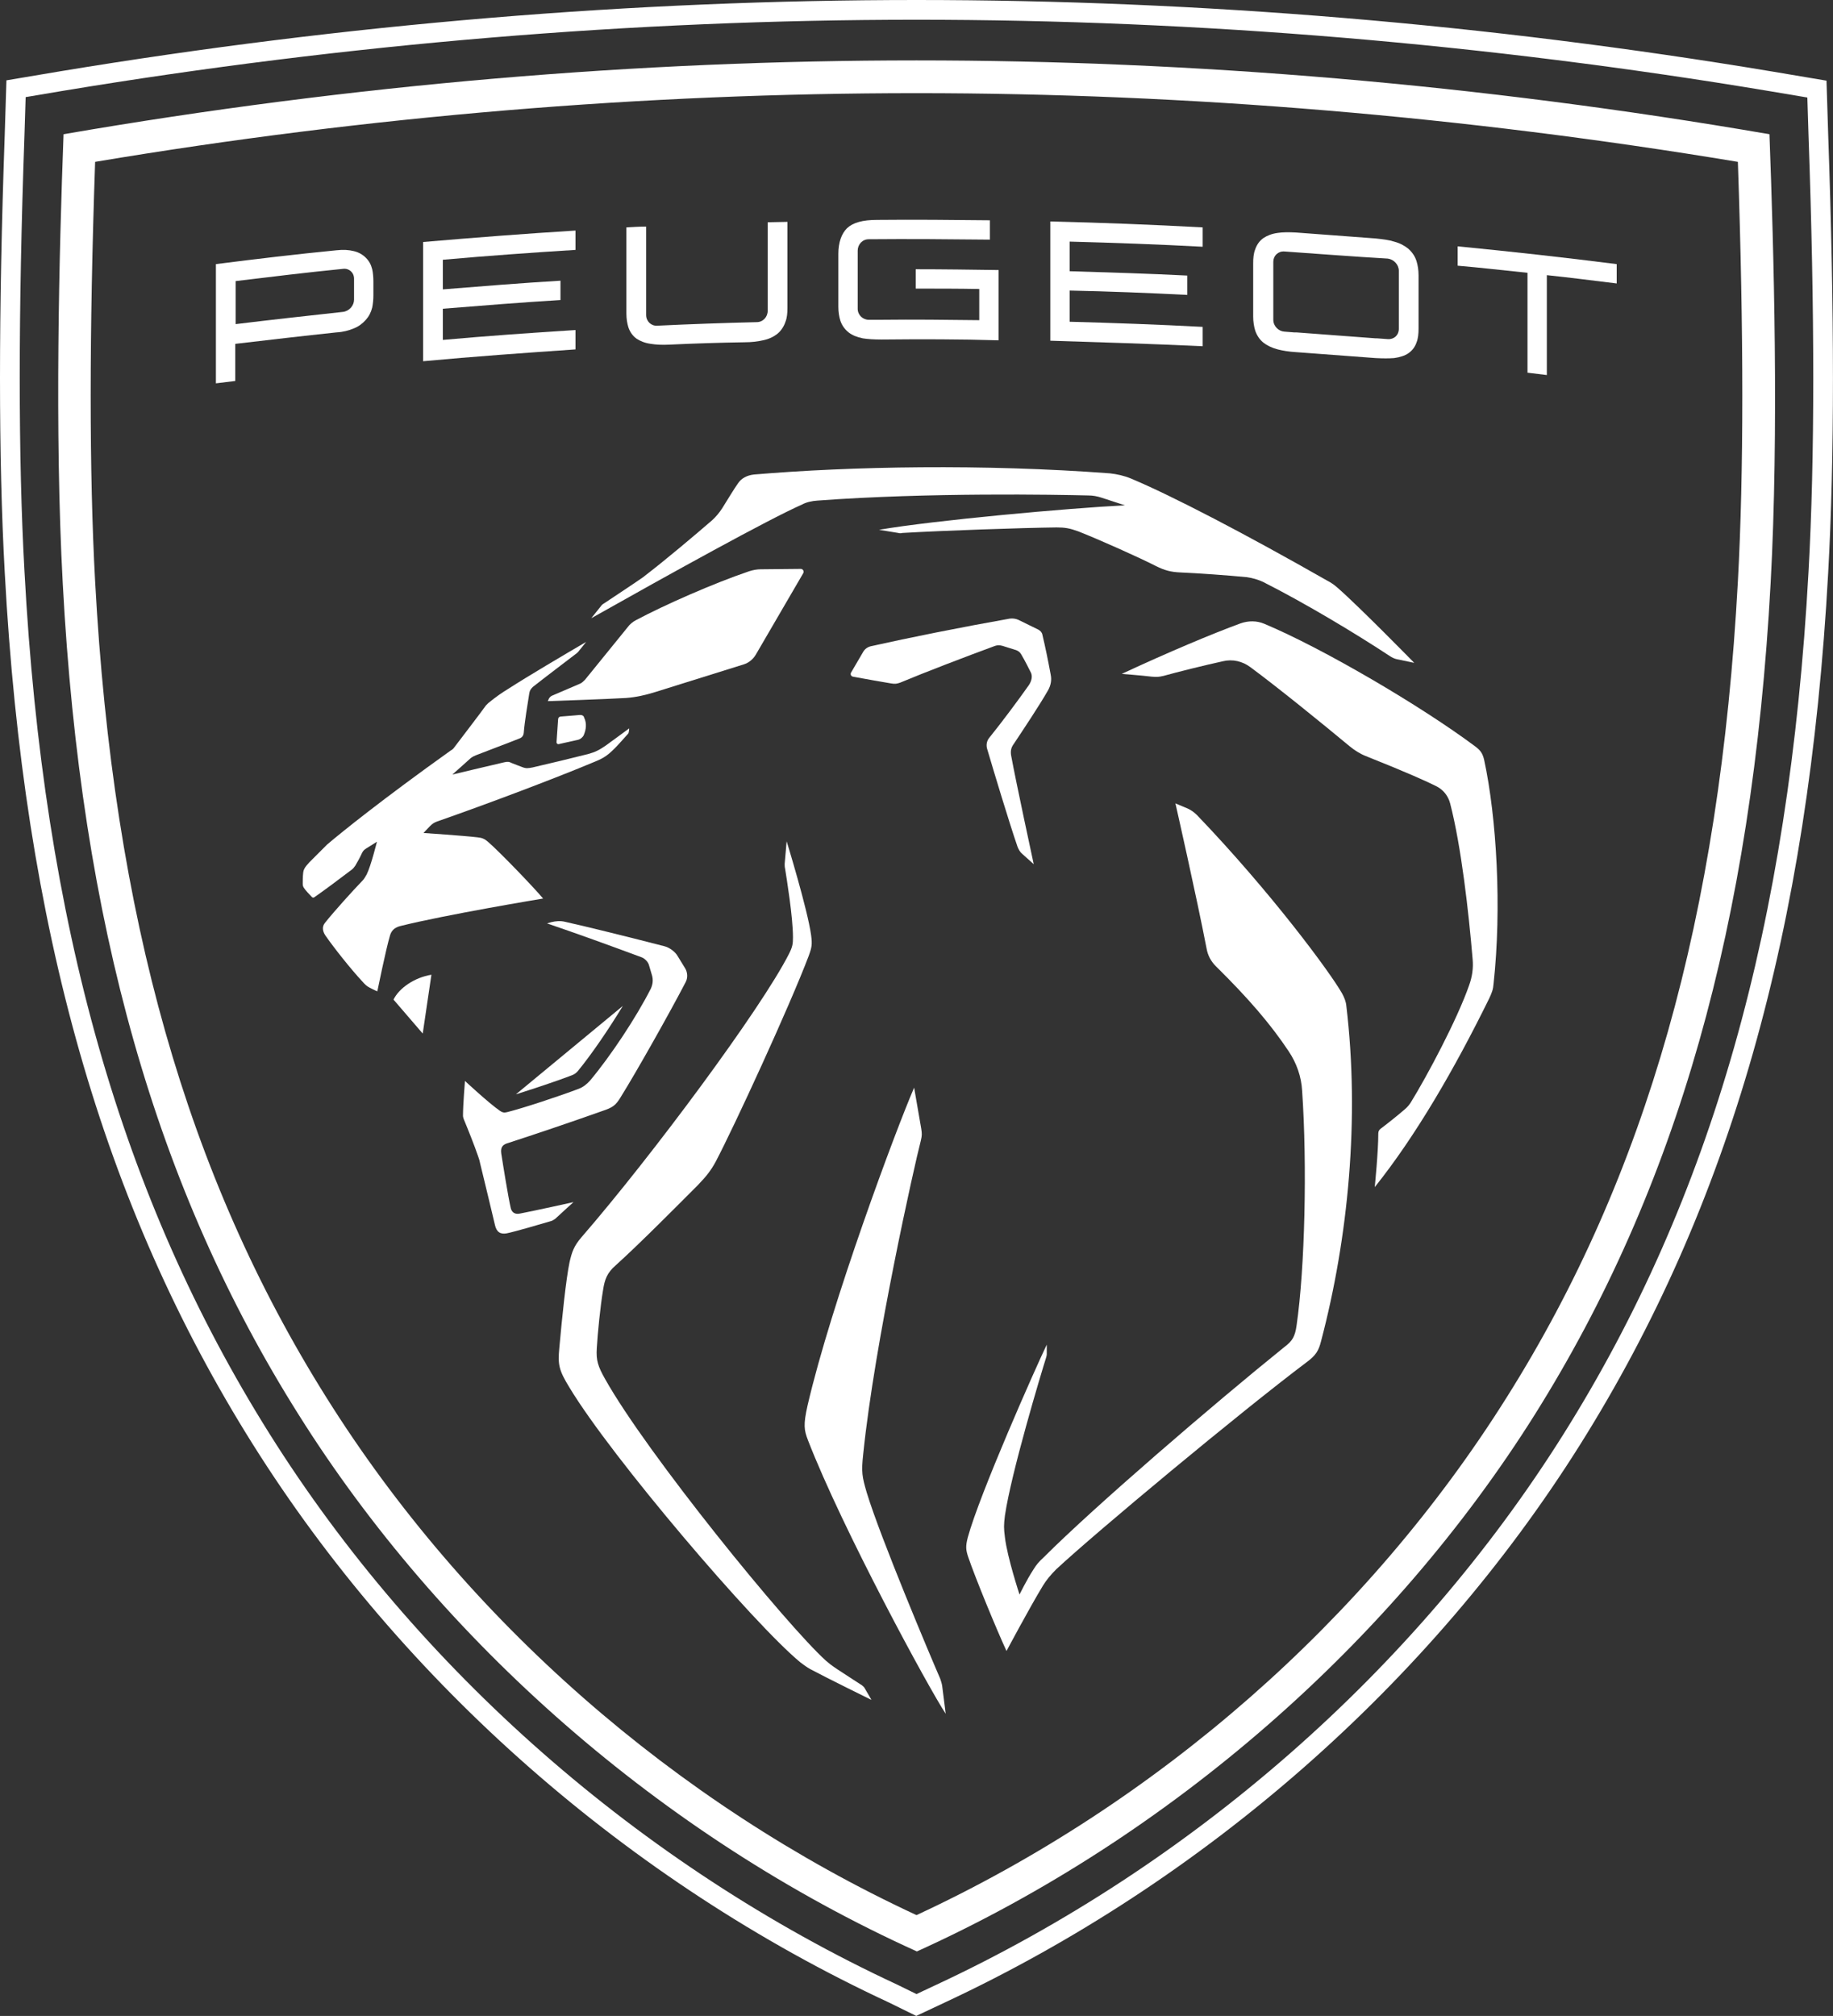 <?xml version="1.0" encoding="UTF-8"?>
<svg xmlns="http://www.w3.org/2000/svg" id="uuid-c9661fd1-c40e-43b5-9818-cf6bac60e6cd" viewBox="0 0 464.4 510.64">
  <rect x="0" y="0" width="464.4" height="510.64" fill="#333333" stroke="none"/>
  <g id="uuid-b908be1c-758c-47f1-86c9-5f77af8e8090">
    <path d="M232.2,5c71.6,0,144.4,6.1,216.2,18.1l9.5,1.6.3,9.6c1.6,45.4,1.6,81.6,0,110.5-4.9,89.4-24.6,158.8-62.1,218.5s-94,109.2-159,139.5l-4.9,2.3-4.9-2.4c-65-30.2-121.5-79.8-159-139.5C30.8,303.5,11,234.1,6.2,144.7c-1.6-28.9-1.6-65,0-110.5l.3-9.6,9.5-1.6C87.9,11.1,160.6,5,232.2,5M232.2,0C160.63,0,87.62,6.08,15.18,18.07l-9.51,1.6-4.04.68-.13,4.09-.3,9.6c-1.6,45.61-1.6,81.9,0,110.93,4.84,90.12,24.81,160.31,62.86,220.88,38.04,60.55,95.24,110.75,161.08,141.35l4.85,2.38,2.15,1.05,2.17-1.02,4.9-2.3c65.93-30.74,123.15-80.94,161.11-141.37,37.94-60.39,57.91-130.58,62.86-220.89,1.61-29.07,1.61-65.36,0-110.95l-.3-9.58-.13-4.09-4.04-.68-9.5-1.6C377.09,6.11,304.07,0,232.2,0h0Z" style="fill:#fff;"></path>
    <path d="M131.7,307.4c-1.4.3-2.1-.5-2.3-1.4-.6-2.5-2-11.2-2.4-13.8-.2-1.4.2-2.2,1.5-2.6,6.2-2,16.6-5.5,25-8.5,2.2-.8,2.8-1.6,4-3.6,3.5-5.6,12.1-20.8,16.2-28.7.6-1.1.5-2.5-.1-3.5l-1.9-3.1c-.6-1.1-2.1-2.2-3.3-2.5-8.5-2.2-19.8-5-25.2-6.2-1.2-.3-2.4-.2-3.6.1l-1,.3c8.2,2.8,15.1,5.3,24,8.6.8.3,1.6,1.2,1.8,1.9l.8,2.7c.3,1.1.2,2.2-.3,3.3-3.7,7.3-10.2,17.1-15.4,23.3-.8.9-1.8,1.7-2.9,2.1-5,1.9-14.1,4.9-18.1,5.9-.8.2-1.2.1-1.8-.3-2.9-2-8.9-7.6-8.9-7.6,0,0-.5,6.1-.5,8.8,0,.3.1.6.2.9,1,2.4,2.8,6.9,3.6,9.3.2.6.4,1.1.5,1.7,1,4,3.8,15.8,3.8,15.8.4,1.8,1.4,2.4,3,2.1,2-.4,8.5-2.3,11.2-3.1.4-.1.8-.4,1.1-.6,1.7-1.6,4.6-4.2,4.6-4.2,0,0-9.9,2.2-13.6,2.9Z" style="fill:#fff;"></path>
    <path d="M146.4,271.3c3.3-4,7.7-10.4,11.4-16.5l-27.1,22.4c4.4-1.4,10.5-3.4,14.1-4.8.6-.2,1.2-.6,1.6-1.1Z" style="fill:#fff;"></path>
    <path d="M147,181.1l-4.9.4c-.4,0-.7.3-.7.7l-.4,5.8c0,.3.2.5.5.5l4.9-1.1c.6-.1,1.3-.7,1.5-1.2.6-1.4.8-3,.1-4.4-.1-.5-.5-.7-1-.7Z" style="fill:#fff;"></path>
    <path d="M99.7,253.2l7.4,8.6,2.2-14.9c-4.3.7-8.2,3.4-9.6,6.3Z" style="fill:#fff;"></path>
    <path d="M340,251.6c-3-5.3-18-25.6-36.7-45.1-.7-.7-1.5-1.3-2.4-1.7l-3.1-1.3s5.4,23.8,7.9,36.8c.3,1.7,1.1,3.2,2.3,4.4,8.4,8.3,13.9,14.7,18.5,21.6,2,3,3.2,6.4,3.4,10,1.3,18.9.7,44.9-1.4,59.4-.4,2.9-1.1,4-3.1,5.5-18.1,14.6-48.1,40.4-60.9,53.2-1.4,1.3-1.9,1.9-2.7,3.2-1.7,2.6-3.5,6.3-3.5,6.3,0,0-3.1-9.4-3.7-14.5-.3-2.4-.3-3,0-5.5,1.6-10.9,9.2-36.1,10.4-39.9.1-.3.2-.7.2-1v-2.4c-2.8,5.8-17,37.8-20,48.8-.6,2.3-.5,3.2.1,5,1.8,5.3,7.2,18.4,9.7,23.8,0,0,5.8-10.9,9.2-16.5.9-1.5,2.1-2.9,3.4-4.2,10.1-9.4,46.5-39.7,63.5-52.5,2.3-1.7,3-2.9,3.6-5.3,6.9-26.2,9.8-56.4,6.4-84.9-.1-1.1-.5-2.1-1.1-3.2Z" style="fill:#fff;"></path>
    <path d="M265.5,174.9c.7-1.2,1-2.6.7-4-.6-3.3-1.4-7.2-2.1-10.1-.1-.6-.5-1-1-1.3l-5.1-2.5c-.7-.3-1.4-.4-2.2-.3-12.4,2.2-25.4,4.8-35.2,7-.8.2-1.5.7-1.9,1.4l-3.1,5.3c-.2.4,0,.9.5,1,2.6.5,7.8,1.4,9.6,1.7,1.1.2,1.5.1,2.4-.2,6.2-2.6,16.4-6.5,24-9.3.6-.2,1.2-.2,1.9,0l3.5,1.1c.5.2.9.5,1.2,1,1,1.7,1.9,3.5,2.5,4.7.4.9.2,2-.5,3.1-2.6,3.7-7,9.6-10,13.3-.7.8-.9,1.9-.6,2.9,1.8,6.1,5.6,18.7,7.7,24.8.3.7.6,1.3,1.2,1.8l2.9,2.6s-4.6-21.3-5.7-27.4c-.2-1-.1-1.9.4-2.7,2.4-3.6,6.8-10.2,8.9-13.9Z" style="fill:#fff;"></path>
    <path d="M376,192.4c-.4-1.6-.9-2.3-2.2-3.3-13.8-10.3-38.7-24.9-53.5-31.1-1.9-.8-4-.8-6-.1-7.1,2.6-18.3,7.3-30.1,12.8,0,0,5.2.4,7.6.7,1.3.1,1.7.1,3-.2,3.6-1,10-2.6,15-3.7,2.5-.6,5,0,7,1.5,6.9,5.1,18,14.1,25.1,20,1.2,1,2.6,1.9,4.1,2.5,10.8,4.3,15.6,6.5,18,7.7,1.7.9,2.9,2.4,3.4,4.3,2.8,10.8,4.7,27.5,5.7,39.5.2,2.2-.1,4.4-.9,6.6-3,8.6-10.6,22.9-14.8,29.7-.4.6-.8,1.1-1.5,1.7-1.5,1.3-4.1,3.4-6.1,4.9-.4.3-.6.7-.6,1.2,0,4.7-.9,13.6-.9,13.6,10.4-13,20.2-29.9,29-47.8.7-1.5,1-2.3,1.1-3.7,2.1-19.2.8-42-2.4-56.8Z" style="fill:#fff;"></path>
    <path d="M238.2,425.2c-2.4-5.5-15.1-35.6-18.6-47.1-1.2-4.1-1.4-5.2-.9-9.8,2.9-28.3,13-73.3,14.6-79.4.3-1.3.3-1.7.1-3-.4-2.3-1.8-10.4-1.8-10.4-4.6,10.6-21,54.6-27,80.5-1.1,4.9-.9,6.2.1,8.8,8.7,22.5,30.8,63.2,34.9,69.3l-.9-7.1c-.1-.6-.3-1.2-.5-1.8Z" style="fill:#fff;"></path>
    <path d="M218.4,426.9s-4.8-3.1-6.3-4.1-2.1-1.5-2.8-2.1c-10.1-9.1-45.4-52.5-56-71.4-1.8-3.2-2.3-4.7-2.1-7.8.2-3.6.9-10.7,1.6-14.8.4-2.6,1-4.3,3.2-6.2,6-5.4,15.7-15.2,20.8-20.3,2.2-2.3,3.3-3.7,4.5-5.9,4.6-8.7,18.8-39.5,23.6-52.2.8-2.2.9-2.9.6-5.2-.9-6.6-6.2-23.8-6.2-23.8l-.5,5.7c0,.4,0,.8.1,1.2.4,2.5,2,12.3,2,17.4,0,1.7-.1,2.4-1,4.2-7.1,14-34.9,51.4-52.5,71.7-2,2.3-2.5,3.8-3.1,6.4-.9,4.3-1.9,14-2.6,21.8-.4,4.2-.1,5.6,2.6,10,10.6,17.6,46.7,59.9,58.5,69.6.8.6,1.6,1.2,2.5,1.7,4.1,2.2,15.5,7.8,15.5,7.8l-1.8-3.1c-.2-.3-.4-.4-.6-.6Z" style="fill:#fff;"></path>
    <path d="M166,175.3l22.4-7c1.3-.4,2.4-1.3,3.1-2.5l12-20.6c.3-.5-.1-1.1-.6-1.1l-10.2.1c-.9,0-2,.2-2.9.5-8.9,3-21.6,8.6-28.7,12.4-.8.4-1.6,1.1-2.1,1.8l-10.8,13.3c-.4.4-.8.8-1.3,1l-7,3c-.3.1-.6.4-.8.7l-.3.7s14.8-.5,19.8-.8c2.6-.2,4.8-.7,7.4-1.5Z" style="fill:#fff;"></path>
    <path d="M207.1,126.8c28.2-2.1,60.7-1.5,68.6-1.3,1.2,0,2.3.2,3.5.6l5.8,1.9c-14.2.7-48.4,3.8-62.3,6.2l4.9.8c.3.1.7.1,1,0,10.3-.6,30.3-1.3,39.1-1.4,2.1,0,3.3.2,5.5,1,5.1,2,15.4,6.6,19.7,8.8,2.2,1.1,3.8,1.5,6.1,1.6,4.6.2,11.7.7,16.9,1.2,1.4.2,2.8.6,4.1,1.2,10.7,5.4,23.5,13.1,32.3,18.9.5.3,1.1.6,1.7.7l4.3.9s-13.9-14.2-19.4-19c-.8-.7-1.6-1.3-2.6-1.8-20.7-11.8-39.3-21.5-49.8-25.9-1.7-.7-3.5-1.1-5.3-1.3-32-2.4-65.5-1.8-90.2.3-1.8.2-3.2,1-4,2.2-1,1.4-2.5,3.9-4,6.3-.7,1.1-1.6,2.2-2.6,3.1-4.5,3.9-12,10.2-16.7,13.8-.4.3-.6.5-.9.7-2,1.4-8.5,5.7-9.7,6.5-.5.3-.6.4-.9.8-.4.5-2.4,3-2.4,3,19.7-11.1,44.8-25,53.4-28.8,1.1-.6,2.5-.9,3.9-1Z" style="fill:#fff;"></path>
    <path d="M115.1,189.3c-.2.3-.5.6-.9.8-17.5,12.5-27.4,20.5-31.3,23.8-1.6,1.6-3.1,3.1-4.5,4.5-1.2,1.3-1.5,1.8-1.6,2.8-.1.9-.1,2-.1,2.7,0,.4.1.7.3,1,.2.4,1.6,1.9,2,2.3.2.2.4.2.6.1,2.6-1.8,6.2-4.5,9.5-7,.3-.2.7-.7.9-1,.6-1,1.3-2.3,1.7-3.2.3-.6.5-.8,1.1-1.2.7-.4,2.7-1.7,2.7-1.7,0,0-1.5,6.1-2.6,8.3-.4.7-.7,1.2-1,1.5-2.6,2.7-7.3,7.9-9.6,10.8-.8,1-.5,2.2.1,3.1,2.2,3.2,6.6,8.7,9.3,11.6.8.9,1.2,1.3,2,1.7,1.1.6,1.9.9,1.9.9,0,0,2.2-10.8,3.2-14.1.3-1.1,1-2,2.5-2.4,11.5-2.9,36.3-7,36.3-7-2.6-3.1-11.3-12.1-14-14.4-.8-.7-1.5-1-2.6-1.1-3.2-.4-13.7-1.1-13.7-1.1,0,0,.9-1,1.6-1.7.6-.6,1-.9,1.8-1.2,12.9-4.5,30.1-11,40.1-15.2,2.2-.9,3.2-1.6,5-3.4.8-.8,2.3-2.5,3.2-3.5.2-.2.3-.4.3-.6.1-.3.1-.9.1-.9,0,0-4.3,3.2-6,4.4-1.6,1.1-2.6,1.6-4.4,2.1-3.5.9-10.2,2.5-14.1,3.4-1.1.2-1.6.3-2.6-.1-.6-.2-1.8-.7-2.6-1-.8-.4-1.1-.4-2-.2-3.5.8-13.1,3.1-13.1,3.1,0,0,4.4-3.9,4.7-4.2.4-.3.6-.4,1.3-.7,3.3-1.3,7.4-2.8,10.9-4.2.8-.3,1.1-.7,1.2-1.5.2-2.7,1-7.5,1.4-10,.1-.7.4-1.1.9-1.6,2-1.6,9.5-7.3,11.2-8.6l.3-.3,2-2.5c-5.3,3.1-14.8,8.7-19.6,11.8-2.1,1.3-3.1,2-5.2,3.7-.2.2-.4.4-.6.6-.9,1.3-6.1,8.1-8,10.6Z" style="fill:#fff;"></path>
    <path d="M107.2,91.5v-30.2c12.8-1.1,25.7-2.1,38.6-2.9v4.9c-11.2.7-22.4,1.5-33.6,2.5v7.5c9.9-.8,19.8-1.6,29.8-2.2v4.9c-9.9.6-19.8,1.4-29.8,2.2v7.9c11.2-1,22.4-1.8,33.6-2.5v4.9c-12.9.9-25.7,1.8-38.6,3Z" style="fill:#fff;"></path>
    <path d="M54.7,97.1v-30.2c10.2-1.3,20.3-2.5,30.5-3.5,1.8-.2,3.2-.1,4.4.2,1.3.3,2.3.9,3.1,1.7.8.8,1.3,1.7,1.6,2.9.2.9.3,2,.3,3.1v3.5c0,1.1-.1,2.1-.3,3.1-.3,1.2-.8,2.2-1.6,3.1-.8.9-1.8,1.7-3.1,2.2-1.2.5-2.6.9-4.4,1-8.5.9-17.1,1.9-25.6,2.9v9.4c-1.6.2-3.2.4-4.9.6ZM59.7,82.1c9-1.1,18.1-2.1,27.2-3.1,1.6-.2,2.8-1.6,2.8-3.1v-5.3c0-1.6-1.3-2.7-2.8-2.5-9.1.9-18.1,2-27.2,3.1v10.9Z" style="fill:#fff;"></path>
    <path d="M328.4,89.2c-1.9-.1-3.5-.4-4.7-.7-1.5-.4-2.7-1-3.6-1.7-1-.8-1.7-1.9-2.1-3.1-.3-1-.5-2.2-.5-3.5v-13.5c0-1.3.1-2.5.5-3.5.4-1.2,1.1-2.2,2.1-2.9.9-.6,2.1-1.1,3.6-1.3,1.3-.2,2.8-.2,4.7-.1,6.7.5,13.4,1,20.1,1.5,1.9.2,3.5.4,4.7.8,1.5.4,2.6,1,3.6,1.8,1,.9,1.7,1.9,2.1,3.2.3,1,.5,2.2.5,3.5v13.5c0,1.3-.1,2.5-.5,3.5-.4,1.2-1.1,2.1-2.1,2.8-.9.6-2.1,1-3.6,1.2-1.3.1-2.8.1-4.7,0-6.7-.5-13.4-1-20.1-1.5ZM325.4,63.7c-1.6-.1-2.8,1.1-2.8,2.6v14.7c0,1.6,1.3,2.9,2.8,3,.8.1,1.7.1,2.5.2h.6c6.7.5,13.3,1,20,1.5h.4c.9.1,1.8.1,2.7.2,1.6.1,2.8-1,2.8-2.6v-14.7c0-1.6-1.3-2.9-2.8-3.1-8.8-.5-17.5-1.2-26.2-1.8Z" style="fill:#fff;"></path>
    <path d="M387,94.4v-25.3c-5.9-.6-11.8-1.3-17.7-1.8v-4.9c13.4,1.3,26.9,2.8,40.3,4.5v4.9c-5.9-.7-11.8-1.5-17.7-2.1v25.3c-1.6-.2-3.3-.4-4.9-.6Z" style="fill:#fff;"></path>
    <path d="M266.1,86.3v-30.2c12.9.3,25.8.8,38.6,1.5v4.9c-11.2-.6-22.4-1-33.7-1.3v7.5c9.9.3,19.9.6,29.8,1.1v4.9c-9.9-.5-19.9-.9-29.8-1.1v7.9c11.2.3,22.5.7,33.7,1.3v4.9c-12.9-.6-25.7-1-38.6-1.4Z" style="fill:#fff;"></path>
    <path d="M223.3,86c-1.9,0-3.5-.1-4.7-.3-1.5-.3-2.7-.8-3.6-1.5-1-.8-1.7-1.8-2.1-3-.3-1-.5-2.1-.5-3.5v-13.4c0-2.9.8-5.1,2.2-6.5,1.5-1.4,3.9-2.1,7.6-2.1,9.5-.1,19.1,0,28.6.1v4.9c-10.2-.1-20.4-.2-30.7-.1-1.6,0-2.8,1.3-2.8,2.9v14.7c0,1.6,1.3,2.8,2.8,2.8h3.1c8.3-.1,16.6,0,24.9.1v-7.9c-5.4-.1-10.7-.1-16.1-.1v-4.9c7,0,14,.1,21,.2v17.8c-9.8-.3-19.8-.3-29.7-.2Z" style="fill:#fff;"></path>
    <path d="M169.6,87.3c-1.9.1-3.5,0-4.7-.2-1.5-.2-2.7-.7-3.6-1.3-1-.7-1.7-1.7-2.1-2.9-.3-1-.5-2.1-.5-3.5v-21.8c1.7-.1,3.3-.2,5-.2v22.4c0,1.6,1.3,2.8,2.8,2.7,8.4-.4,16.8-.7,25.2-.9,1.6,0,2.8-1.3,2.8-2.9v-22.4c1.7,0,3.3-.1,5-.1v21.8c0,1.3-.1,2.5-.5,3.5-.4,1.2-1.1,2.3-2.1,3.1-.9.7-2.1,1.3-3.6,1.6-1.3.3-2.8.5-4.7.5-6.3.1-12.7.3-19,.6Z" style="fill:#fff;"></path>
    <path d="M448.3,34c-73.7-12.7-146.2-18.7-216.1-18.7S89.7,21.3,16.1,34c-1.1,29.5-2.3,75.1-.2,113.8,4.6,86.2,23.6,153.2,59.8,210.6,36,57.3,91.8,106.6,156.6,135.9,64.7-29.3,120.4-78.5,156.5-135.9,36.1-57.5,55.1-124.4,59.8-210.7,2.1-38.6.8-84.2-.3-113.7ZM440.3,147.3c-4.6,84.8-23.2,150.5-58.6,206.7-35.3,56.2-88.3,102.7-149.5,131.1-61.2-28.4-114.2-74.8-149.5-131.1-35.3-56.2-54-121.9-58.6-206.7-1.5-27.7-1.5-62.5,0-106.3,69.2-11.6,139.2-17.4,208.1-17.4s138.9,5.9,208.1,17.4c1.5,43.8,1.5,78.6,0,106.3Z" style="fill:#fff;"></path>
  </g>
</svg>
